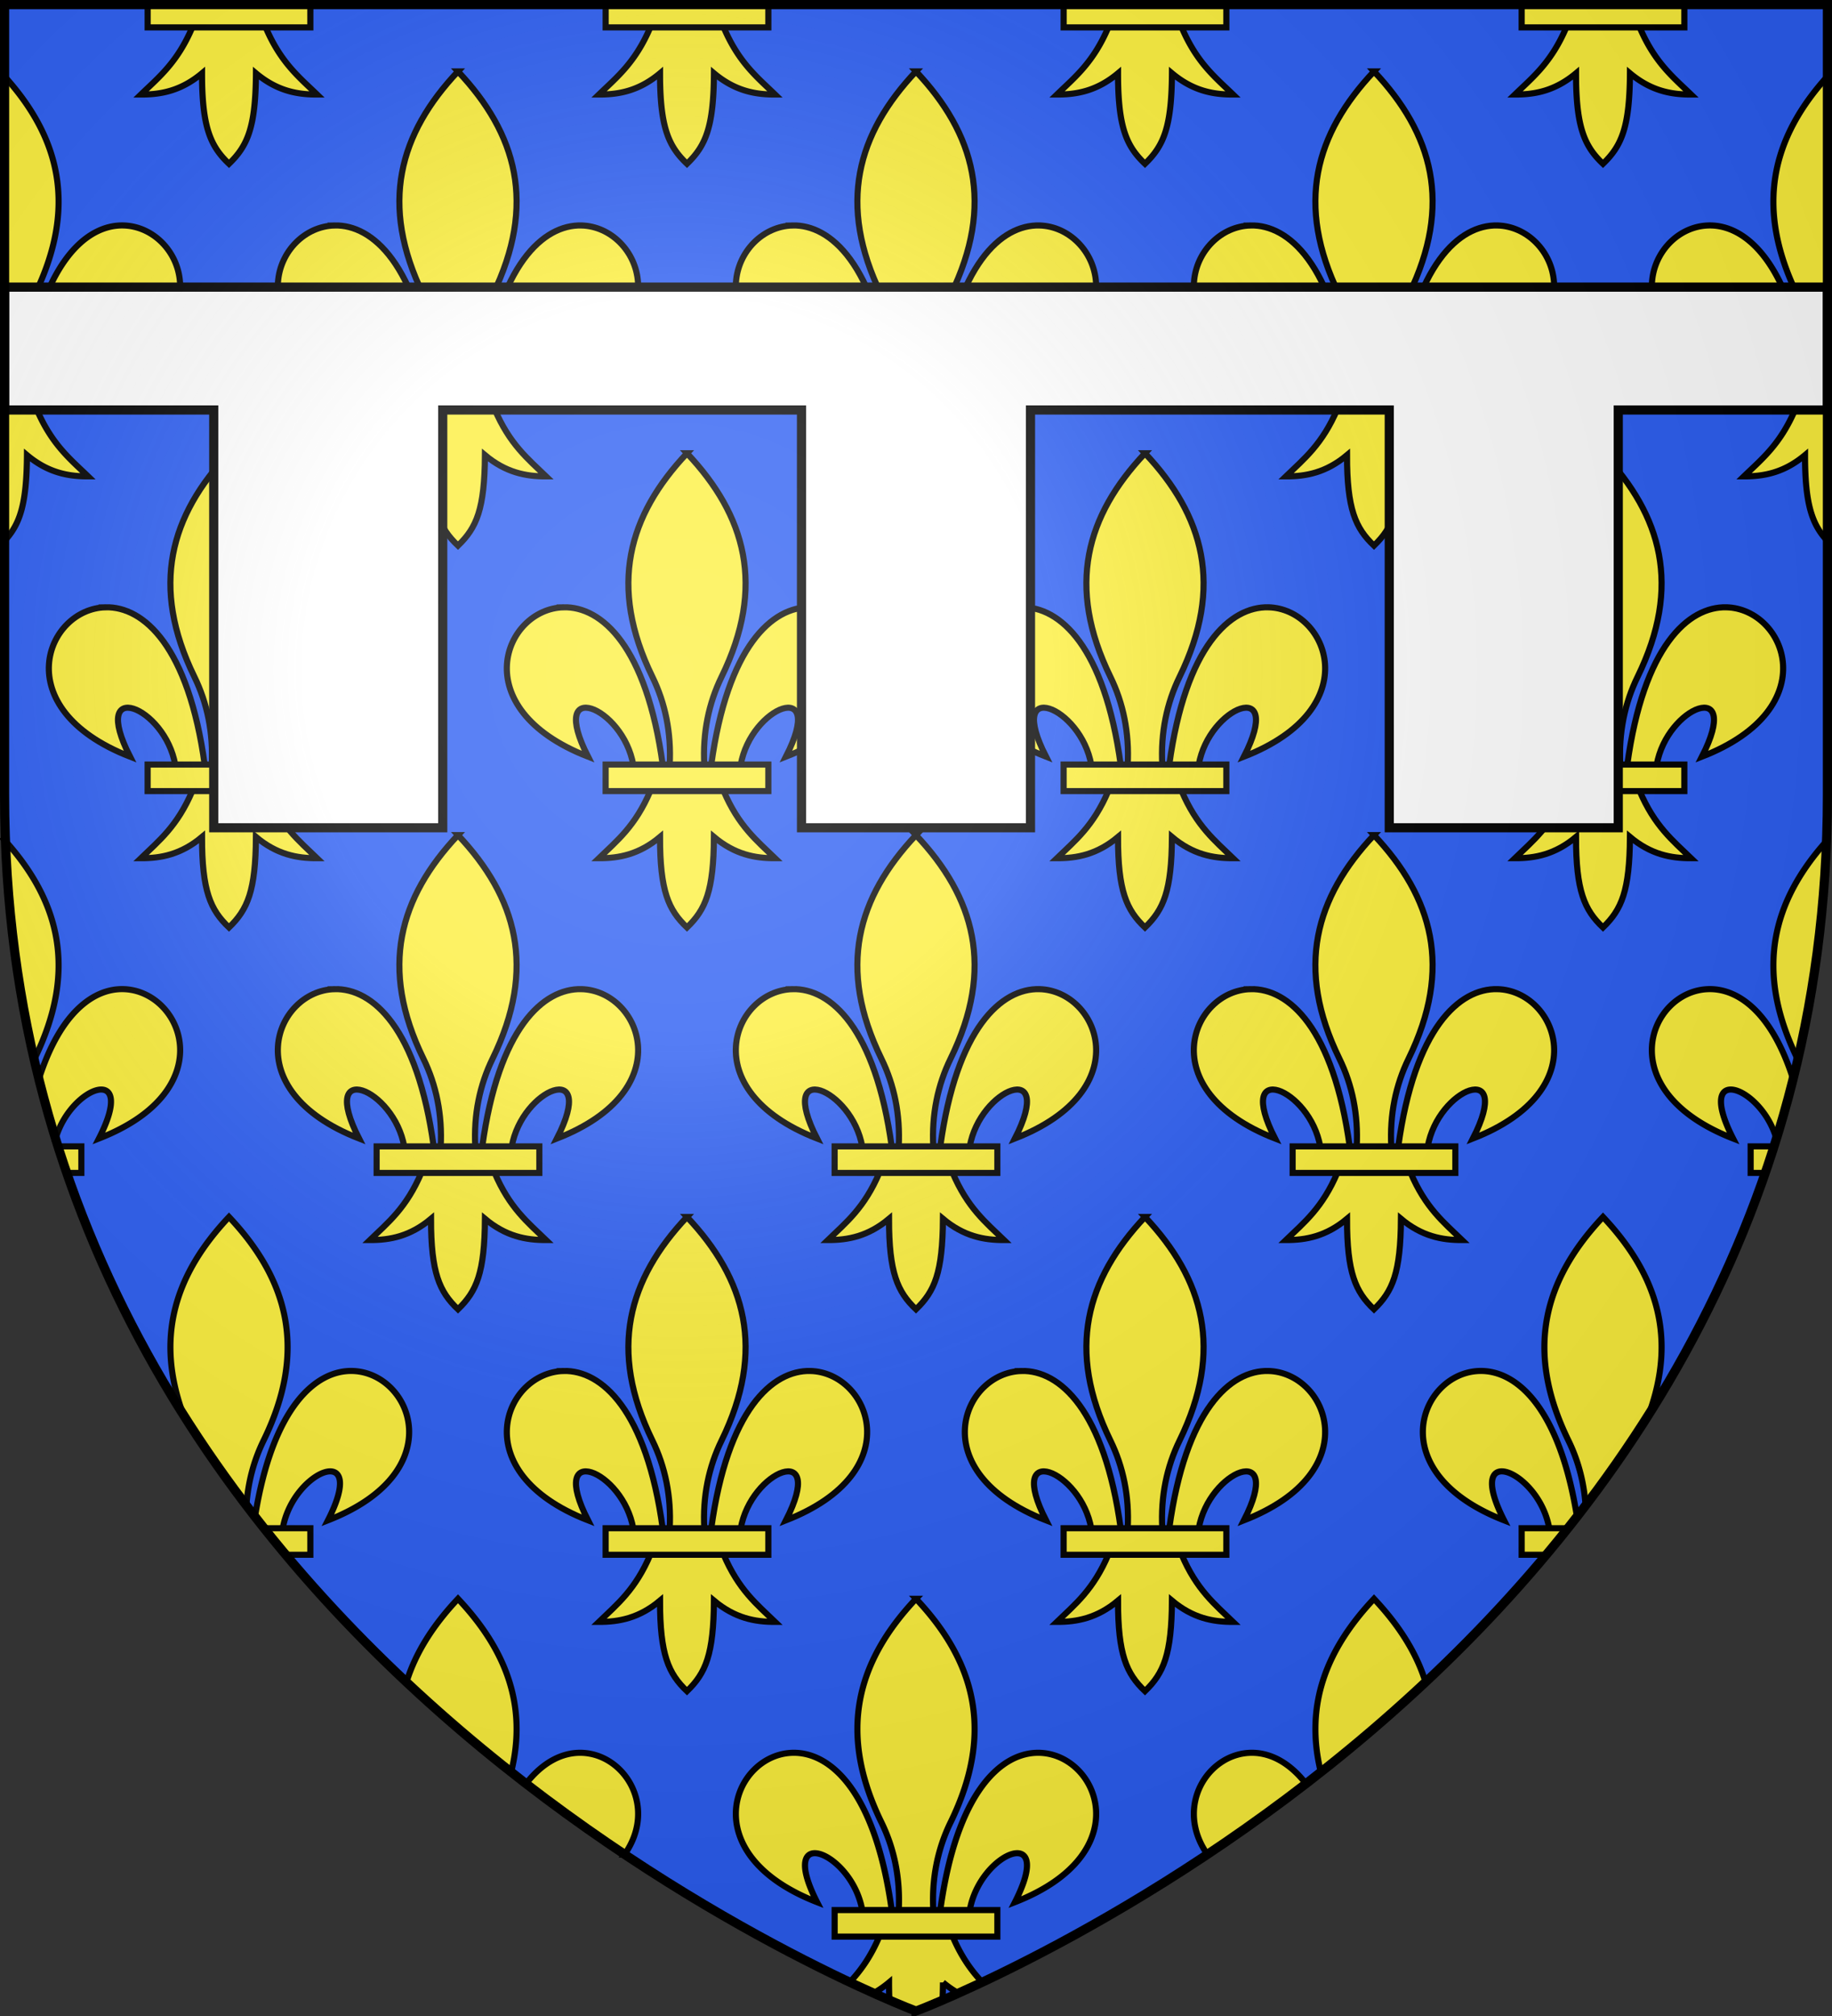 <svg height="660" width="600" xmlns="http://www.w3.org/2000/svg" xmlns:xlink="http://www.w3.org/1999/xlink"><rect width="100%" height="100%" fill="#333333" stroke="none"/><radialGradient id="b" cx="221.445" cy="226.331" gradientTransform="matrix(1.353 0 0 1.35 -77.63 -86.175)" gradientUnits="userSpaceOnUse" r="300"><stop offset="0" stop-color="#fff" stop-opacity=".314"/><stop offset=".3" stop-color="#fff" stop-opacity=".251"/><stop offset=".6" stop-color="#6b6b6b" stop-opacity=".125"/><stop offset="1" stop-opacity=".125"/></radialGradient><path d="M300 658.5S1.5 546.18 1.5 260.728V1.5h597v259.228C598.5 546.18 300 658.5 300 658.5z" fill="#2b5df2" fill-rule="evenodd"/><g id="a" stroke="#000" stroke-width="1.095" fill="#fcef3c"><path d="M58.404 30.003c10.624.254 17.914 18.078-4.38 26.78 7.368-14.436-6.306-9.002-8.108 1.487h-5.281c2.918-21.306 10.964-28.43 17.77-28.267zm-28.67 32.88c-2.69 6.35-6.01 8.985-9.239 12.106 3.619.016 7.22-.679 10.958-3.814.064 9.675 1.472 12.982 4.833 16.232 3.323-3.149 4.845-6.547 4.834-16.232 3.737 3.135 7.34 3.83 10.958 3.814-3.228-3.121-6.55-5.757-9.24-12.107zm6.552-60.497c-10.503 11.151-14.16 23.801-6.2 40.084 2.304 4.713 3.409 10.027 3.1 15.8h6.2c-.308-5.773.797-11.087 3.1-15.8 7.96-16.283 4.304-28.933-6.2-40.084zM14.168 30.003c-10.623.254-17.914 18.078 4.381 26.78-7.368-14.436 6.305-9.002 8.108 1.487h5.281c-2.918-21.306-10.964-28.43-17.77-28.267z" fill-rule="evenodd" transform="matrix(-1.827 0 0 1.826 516.29 19.028)"/><path d="M21.701 58.196h29.17v4.76h-29.17z" transform="matrix(-1.827 0 0 1.826 516.29 19.028)"/></g><path d="M536.97 8.838c4.915 11.597 10.98 16.407 16.878 22.105-6.61.03-13.19-1.238-20.018-6.963-.116 17.665-2.69 23.703-8.83 29.638-6.07-5.75-8.85-11.953-8.83-29.638-6.828 5.725-13.407 6.993-20.018 6.963 5.897-5.698 11.963-10.51 16.877-22.105zm-150 0c4.915 11.597 10.98 16.407 16.878 22.105-6.61.03-13.19-1.238-20.018-6.963-.116 17.665-2.69 23.703-8.83 29.638-6.07-5.75-8.85-11.953-8.83-29.638-6.828 5.725-13.407 6.993-20.018 6.963 5.897-5.698 11.963-10.51 16.877-22.105zm-150 0c4.915 11.597 10.98 16.407 16.878 22.105-6.61.03-13.19-1.238-20.018-6.963-.116 17.665-2.69 23.703-8.83 29.638-6.07-5.75-8.85-11.953-8.83-29.638-6.828 5.725-13.407 6.993-20.018 6.963 5.897-5.698 11.963-10.51 16.877-22.105zm-150 0c4.915 11.597 10.98 16.407 16.878 22.105-6.61.03-13.19-1.238-20.018-6.963-.116 17.665-2.69 23.703-8.83 29.638-6.07-5.75-8.85-11.953-8.83-29.638-6.828 5.725-13.407 6.993-20.018 6.963 5.897-5.698 11.963-10.51 16.877-22.105zM598.5 25.017v100.407h-4.164c.563-10.541-1.453-20.243-5.662-28.849-14.154-28.94-8.198-51.595 9.826-71.558zm-597 0c18.024 19.963 23.98 42.618 9.826 71.558-4.209 8.606-6.225 18.308-5.662 28.85H1.5zM559.594 73.81c12.433-.298 27.131 12.712 32.463 51.614h-9.649c-3.293-19.152-28.272-29.074-14.81-2.717-40.73-15.887-27.412-48.431-8.004-48.897zm-519.188 0c19.408.466 32.726 33.01-8.004 48.897 13.462-26.357-11.517-16.435-14.81 2.717H7.943c5.332-38.902 20.03-51.912 32.463-51.614zM598.5 133.844v43.258c-5.023-5.398-7.349-11.97-7.33-28.116-6.828 5.725-13.407 6.993-20.018 6.963 5.897-5.698 11.963-10.51 16.877-22.105zm-586.53 0c4.915 11.597 10.98 16.407 16.878 22.105-6.61.03-13.19-1.238-20.018-6.963-.106 16.141-2.274 22.573-7.33 28.09v-43.232zM598.2 275.36c-.955 25.205-4.236 49.012-9.419 71.458-.037-.076-.07-.154-.107-.23-14.076-28.78-8.267-51.346 9.525-71.228zm-596.4 0c17.793 19.882 23.602 42.447 9.526 71.228-.037.076-.07.154-.107.23-5.183-22.446-8.464-46.253-9.418-71.458zm557.794 48.463c9.673-.232 20.715 7.598 27.652 29.402a367.838 367.838 0 0 1-5.465 19.54c-4.979-17.338-27.002-25.142-14.183-.045-40.73-15.887-27.412-48.431-8.004-48.897zm-519.188 0c19.408.466 32.726 33.01-8.004 48.897 12.819-25.097-9.204-17.293-14.183.045a367.838 367.838 0 0 1-5.465-19.54c6.937-21.805 17.98-29.634 27.652-29.402zM525 398.404c17.337 18.396 24.457 39.026 14.945 64.765a416.002 416.002 0 0 1-20.652 29.745c-.505-7.661-2.432-14.805-5.62-21.321-14.54-29.731-7.862-52.829 11.327-73.19zm-450 0c19.189 20.36 25.867 43.458 11.326 73.189-3.187 6.516-5.114 13.66-5.619 21.321a416.005 416.005 0 0 1-20.652-29.745c-9.512-25.74-2.392-46.37 14.945-64.765zm409.594 50.424c12.011-.288 26.135 11.85 31.886 47.748a436.95 436.95 0 0 1-3.037 3.866h-6.035c-3.293-19.153-28.272-29.074-14.81-2.717-40.73-15.887-27.412-48.432-8.004-48.897zm-369.188 0c19.408.465 32.726 33.01-8.004 48.897 13.462-26.357-11.517-16.436-14.81 2.717h-6.035a436.95 436.95 0 0 1-3.037-3.866c5.751-35.898 19.875-48.036 31.886-47.748zM450 523.41c8.042 8.533 13.877 17.548 16.883 27.33a530.73 530.73 0 0 1-34.287 29.47c-5.439-22.094 1.893-40.342 17.404-56.8zm-150 0c19.189 20.36 25.867 43.458 11.326 73.189-4.209 8.605-6.225 18.307-5.662 28.849h-11.328c.563-10.542-1.453-20.244-5.662-28.85-14.541-29.73-7.863-52.828 11.326-73.188zm-150 0c15.511 16.458 22.843 34.706 17.404 56.8a530.744 530.744 0 0 1-34.285-29.47c3.006-9.782 8.84-18.798 16.881-27.33zm259.594 50.424c5.964-.143 12.447 2.788 18.17 10.159a576.636 576.636 0 0 1-32.297 23.155c-10.944-15.563-.032-32.974 14.127-33.314zm-69.188 0c19.408.465 32.726 33.01-8.004 48.897 13.462-26.357-11.517-16.436-14.81 2.717h-9.649c5.332-38.902 20.03-51.912 32.463-51.614zm-80.812 0c12.433-.298 27.131 12.712 32.463 51.614h-9.649c-3.293-19.153-28.272-29.074-14.81-2.717-40.73-15.887-27.412-48.432-8.004-48.897zm-69.188 0c14.159.34 25.071 17.751 14.127 33.314a576.636 576.636 0 0 1-32.297-23.155c5.723-7.37 12.206-10.302 18.17-10.159zm121.565 60.034c2.927 6.907 6.267 11.387 9.732 15.1a463.242 463.242 0 0 1-7.754 3.57c-1.694-.926-3.398-2.086-5.119-3.529a141.809 141.809 0 0 1-.152 5.846c-5.496 2.363-8.678 3.575-8.678 3.575s-3.197-1.22-8.715-3.592a131.591 131.591 0 0 1-.115-5.829c-1.721 1.443-3.425 2.603-5.12 3.53a463.242 463.242 0 0 1-7.753-3.57c3.465-3.715 6.805-8.195 9.732-15.1z" fill="#fcef3c" fill-rule="evenodd" stroke="#000" stroke-width="2"/><path d="M551.645 1.5v7.473h-53.29V1.5zm-150 0v7.473h-53.29V1.5zm-150 0v7.473h-53.29V1.5zm-150 0v7.473h-53.29V1.5zM598.5 125.287v8.692h-25.145v-8.692zm-571.855 0v8.692H1.5v-8.692zM580.992 375.3a367.967 367.967 0 0 1-2.88 8.692h-4.757v-8.692zm-554.347 0v8.692h-4.756a367.967 367.967 0 0 1-2.881-8.692zm486.908 125.006a443.155 443.155 0 0 1-7.096 8.692h-8.102v-8.692zm-411.908 0v8.692h-8.102a443.119 443.119 0 0 1-7.096-8.692zm225 125.006v8.692h-53.29v-8.692z" fill="#fcef3c" stroke="#000" stroke-width="2"/><g stroke-width="1.002"><use height="100%" transform="translate(-150)" width="100%" xlink:href="#a"/><use height="100%" transform="translate(-300)" width="100%" xlink:href="#a"/><use height="100%" transform="translate(0 250.012)" width="100%" xlink:href="#a"/><use height="100%" transform="translate(-150 250.012)" width="100%" xlink:href="#a"/><use height="100%" transform="translate(-300 250.012)" width="100%" xlink:href="#a"/><use height="100%" transform="translate(75 125.006)" width="100%" xlink:href="#a"/><use height="100%" transform="translate(-75 125.006)" width="100%" xlink:href="#a"/><use height="100%" transform="translate(-225 125.006)" width="100%" xlink:href="#a"/><use height="100%" transform="translate(-375 125.006)" width="100%" xlink:href="#a"/><use height="100%" transform="translate(-75 375.018)" width="100%" xlink:href="#a"/><use height="100%" transform="translate(-225 375.018)" width="100%" xlink:href="#a"/></g><path d="M262.5 134.227V271h75V134.227H455V271h75V134.227h68.5V94H1.5v40.227H70V271h75V134.227z" fill="#fff" stroke="#000" stroke-width="3"/><path d="M300 658.5s298.5-112.32 298.5-397.772V1.5H1.5v259.228C1.5 546.18 300 658.5 300 658.5z" fill="url(#b)" fill-rule="evenodd" opacity=".8"/><path d="M300 658.397S1.5 545.98 1.5 260.277V1.5h597v258.778c0 285.7-298.5 398.12-298.5 398.12z" fill="none" stroke="#000" stroke-width="3"/></svg>